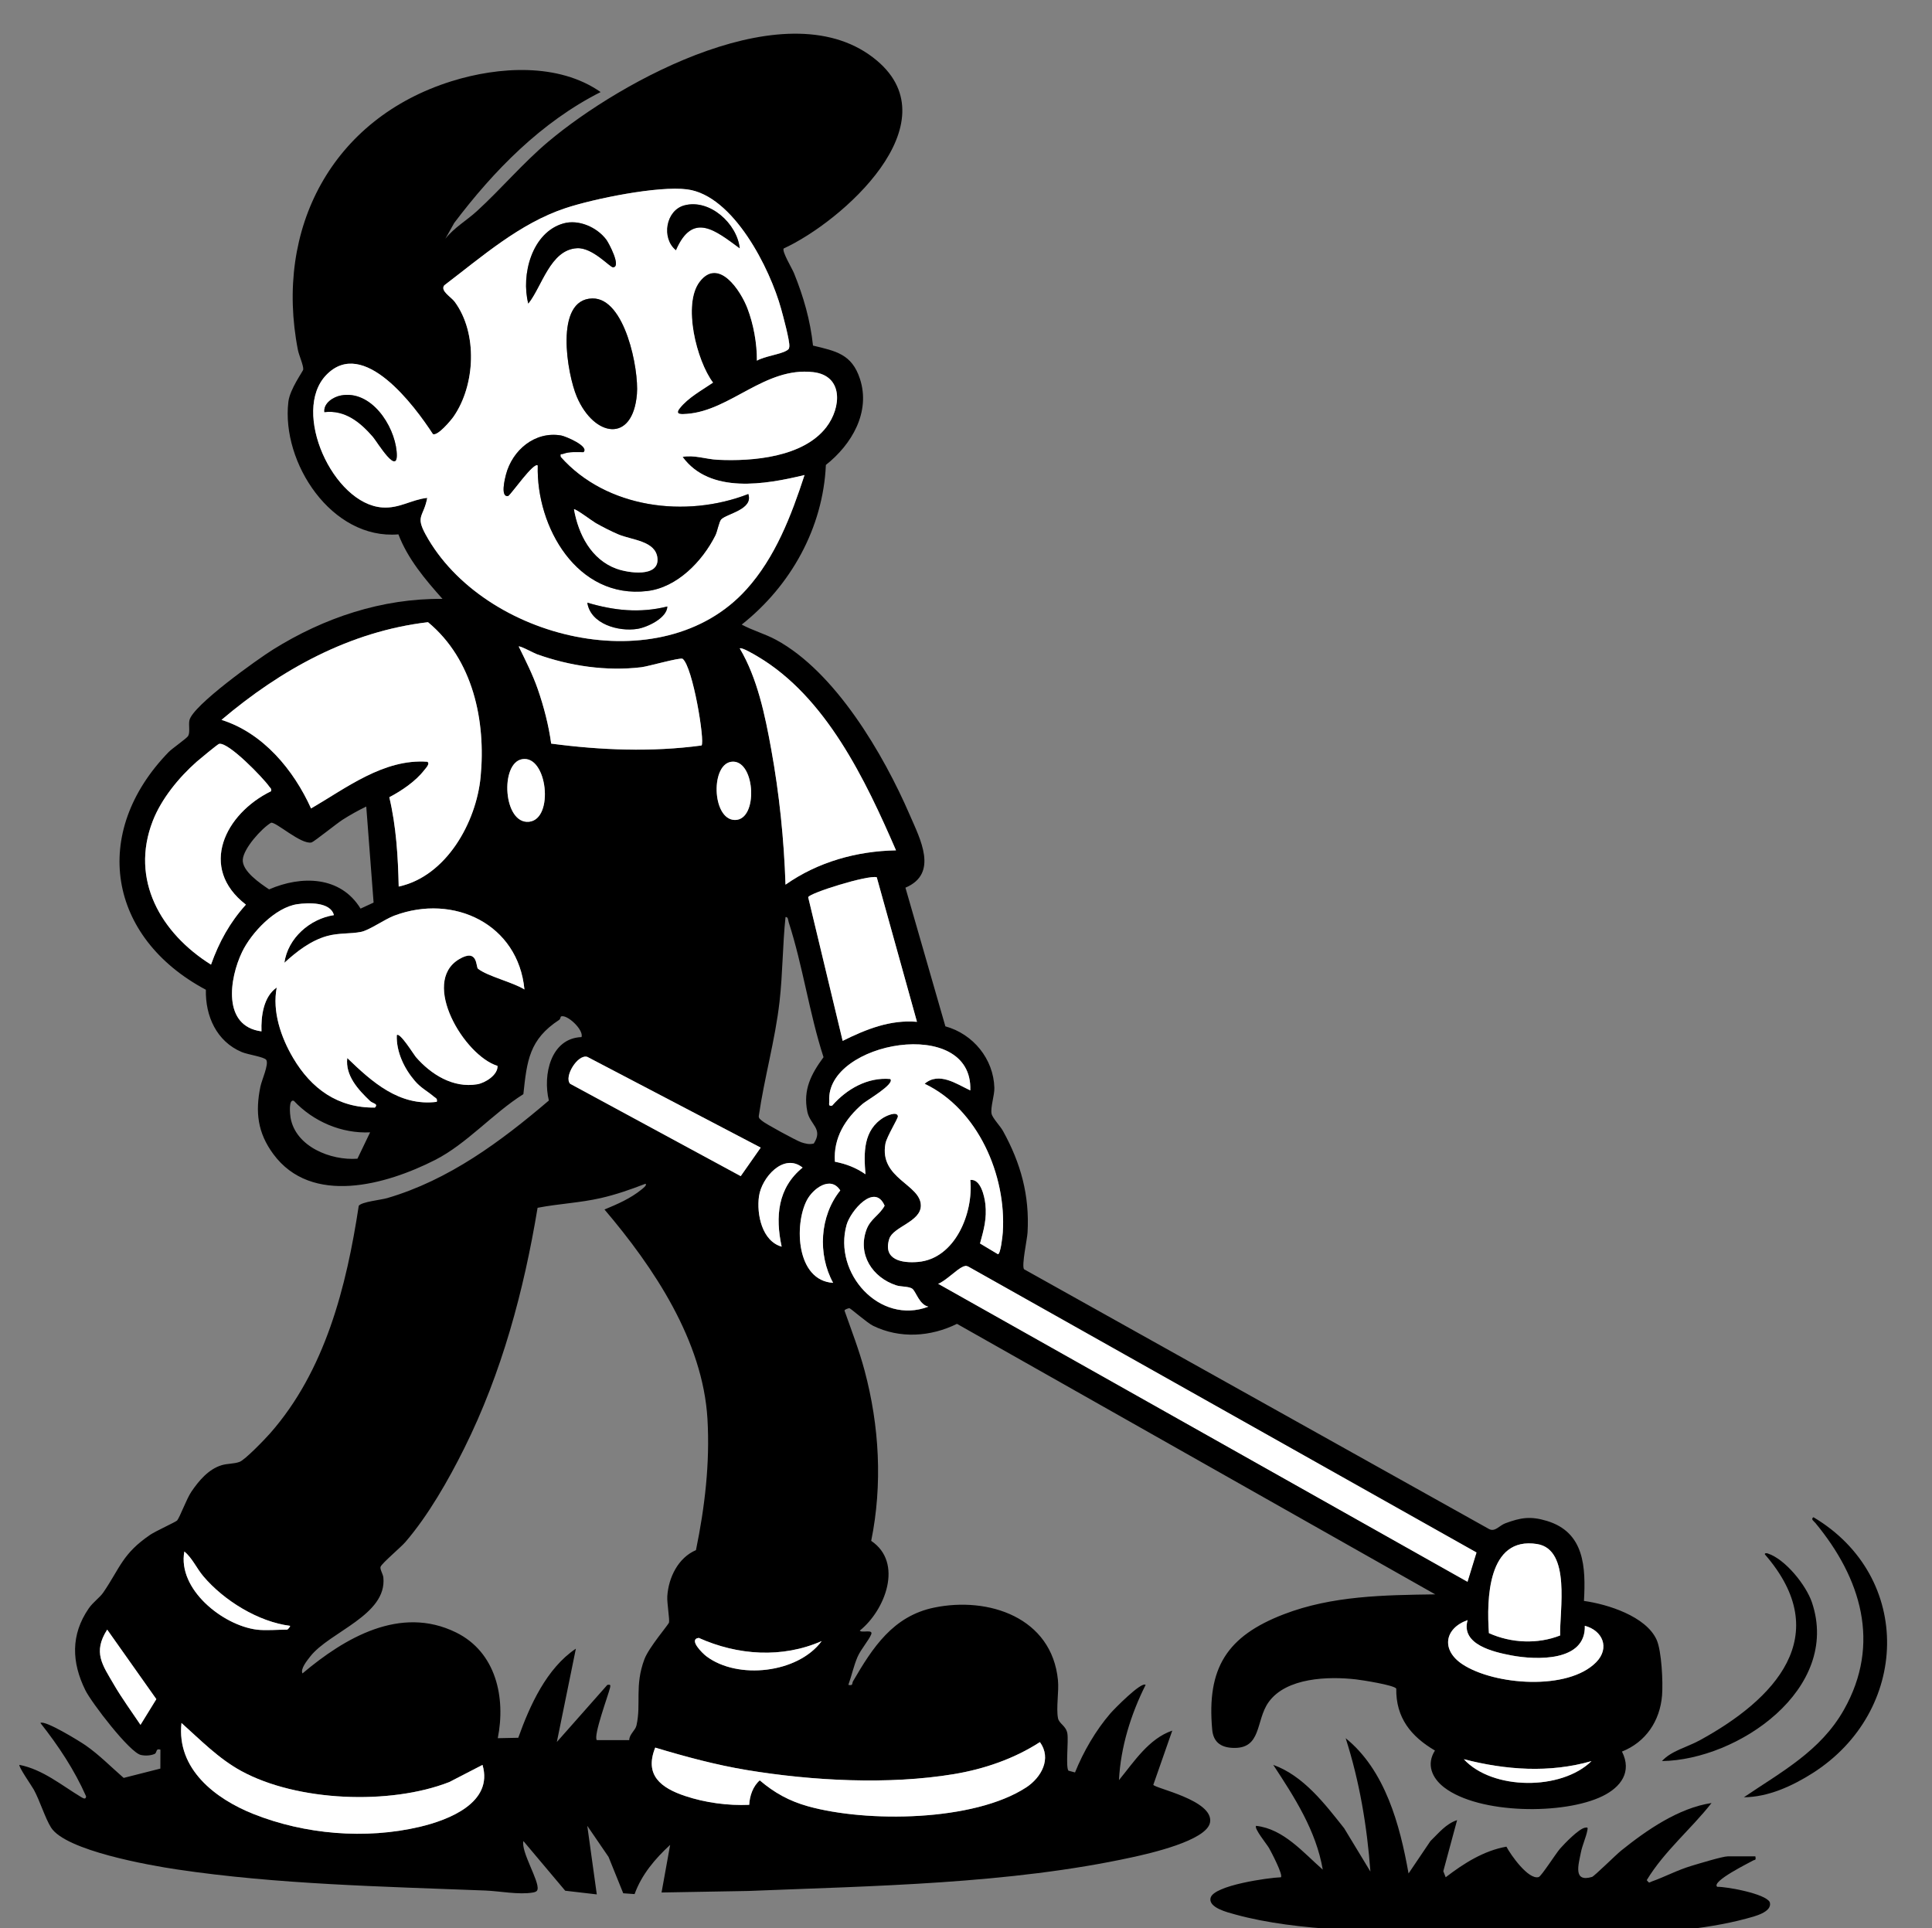 <?xml version="1.0" encoding="UTF-8"?>
<svg id="b" data-name="Layer 1" xmlns="http://www.w3.org/2000/svg" viewBox="0 0 1013.95 1012">
  <rect x="0" y="0" width="1013.95" height="1012" fill="#808080" stroke="none"/>
  <defs>
    <style>
      .c {
        fill: #fff;
      }
    </style>
  </defs>
  <path d="M951.73,796.32c-1.63,1.01.35,2.21,1,3,23.92,28.89,34.61,63.32,15.02,98.01-12.26,21.72-32.65,32.5-52.52,45.97,12.75-.08,25.33-5.87,35.92-12.57,51.06-32.35,53.33-103.04.58-134.41Z"/>
  <path d="M901.24,990.31c-3.49-2.79,17.59-13.03,18.71-13.75.99-.64,1.78.12,1.29-2.24h-14.5c-2.69,0-15.44,3.91-19.02,4.98-7.49,2.25-13.86,5.73-20.82,8.2-1.51.54-1.19,1.18-2.66-.7,9.24-15.25,23.23-26.72,34-40.47-17.2,2.56-34.09,14.22-47.48,25.01-2.59,2.09-14.07,13.42-15.23,13.77-10.07,3.02-7.11-6.43-5.85-12.84.76-3.89,2.67-7.82,3.4-11.62.28-1.43.23-1.67-1.36-1.35-3.23.66-10.59,8.25-13,11-2.11,2.42-9.8,14.48-11.2,14.89-5.39,1.55-14.66-11.61-16.93-15.96-11.95,2.12-22.41,8.81-31.87,16.06l-1.25-3.18,7.24-26.81c-5.88,1.92-9.74,6.89-14,11l-11.48,17c-4.52-25.47-12.23-54.18-33-70.99,7.28,22.69,11.22,46.22,12.98,69.99l-13.77-22.72c-10.15-12.81-21.33-27.56-37.22-33.27,11.14,16.98,22.49,34.51,25.99,54.99-10.27-8.99-20.58-21.4-34.98-22.99-1.28,1.26,5.7,9.72,6.8,11.69,1.13,2.02,7.51,14.1,6.19,15.3-6.6.22-35.06,4.24-36.85,10.72-1.45,5.24,8.98,7.72,12.85,8.79,33.48,9.23,76.04,8.75,110.61,9.59,45.5,1.1,114.19,4.35,157.6-7.39,3.91-1.06,14.04-3.37,12.34-8.71-2.34-4.38-22.25-8.04-27.54-8Z"/>
  <path class="c" d="M505.29,664.8c-3.31,1.45-8.95,7.42-13.04,9.02l277.97,156.5,4.76-15.51-266.75-150.07c-1.11-.6-1.85-.41-2.94.07Z"/>
  <path d="M605.29,936.75l9.94-28.43c-12.37,4.24-20.05,16.34-27.98,26,.89-17.34,6.23-34.55,13.99-49.99-2.14-2.01-16.72,12.9-18.51,14.98-7.69,8.92-14.15,20.07-18.54,30.97l-3.47-.94c-1.51-2.19.11-15.37-.54-19.46-.66-4.14-4.36-5.12-4.92-8.08-1.05-5.52.56-13.91-.03-19.97-3.19-32.84-36.37-44.01-65.04-38.06-21.52,4.47-32.23,21-42.46,38.58-.76,1.31.17,2.52-2.49,1.96,1.74-4.82,2.77-9.94,4.82-14.67,1.78-4.1,5.9-8.68,7.17-11.84,1.16-2.89-5.12-.54-5.98-1.98,13.24-10.6,23.04-35.63,5.97-47.09,6.02-29.54,4.3-60.37-3.48-89.42-2.85-10.66-6.85-21.02-10.52-31.41-.03-.71,2.41-1.33,2.55-1.3.76.15,9.3,7.71,12.43,9.24,14.08,6.89,30.25,5.8,44.04-1.01l250.99,141.98c-26.87.39-54.13.69-79.52,10.47-29.78,11.48-40.48,28.15-37.52,60.57.57,6.21,4.2,9.19,10.52,9.53,15.68.83,12.13-14.31,19.09-24.01,9.3-12.97,31.46-13.57,45.81-11.94,3.22.37,19.94,2.98,21.17,4.83-.24,15.29,7.72,25.12,20.31,32.52-4.66,7.3-1.53,14.46,4.82,19.35,18.32,14.1,62.98,14.5,83.2,4.54,9.54-4.7,15.52-12.68,10.13-23.35,12.48-4.95,19.97-16.07,21.04-29.48.54-6.8-.19-23.3-2.86-29.21-5.57-12.31-25.7-18.66-38.13-20.37.97-17.64.37-36.02-19.49-42.01-8.59-2.59-13.68-1.75-21.83,1.28-3.04,1.13-5.29,4.6-8.4,3.04l-244.16-136.42c-1.32-2.12,1.66-15.58,1.87-19.3,1.11-19.5-3.56-36.34-12.87-53.21-1.45-2.64-5.56-6.85-6.01-9.07-.67-3.36,1.56-9.67,1.46-13.59-.41-15.25-11.22-28.33-25.71-32.3l-20.96-72.78c17.52-7.39,7.71-25.59,2.23-38.26-13.77-31.82-39.02-75-70.16-91.84-5.83-3.15-12.19-4.85-18-7.98,25.71-20.34,42.7-50.68,44.18-83.8,13.52-10.67,23.62-27.73,17.85-45.25-4.27-12.97-12.6-14.48-24.61-17.39-1.43-13.37-4.97-25.64-9.98-38.02-.96-2.38-6.47-11.46-5.4-12.95,30.62-14.07,88.38-65.33,48.94-98.59-45.73-38.57-134.53,10.59-172.49,42.54-13.4,11.28-24.63,24.71-37.51,36.49-5.29,4.84-11.91,8.62-16.52,14.48l4.67-8.33c20.82-27.54,45.67-52.93,76.83-68.68-22.06-15.44-53.52-13.41-78.21-5.7-62.74,19.6-93.1,77.41-80.66,141.08.55,2.81,2.93,7.97,2.8,10.2-.06.95-7.03,10.24-7.82,17.04-3.74,31.92,22.75,72.46,57.76,69.52,4.89,12.84,14.05,23.69,23.13,33.86-31.86-.28-62.18,9.9-88.92,26.59-8.15,5.09-42.18,29.33-43.88,37.12-.56,2.58.47,6.33-.71,8.29-.73,1.21-8.4,6.56-10.15,8.35-41.23,42.39-31.96,97.4,19.49,124.81-.34,13.78,5.61,27.11,18.81,32.69,3.23,1.37,11.92,2.54,12.89,4.14,1.42,2.33-2.38,10.57-3.08,13.97-2.75,13.36-1.5,24.18,6.71,35.36,20.1,27.39,59.4,16.15,84.87,3.22,16.72-8.48,30.46-24.54,46.42-34.58,1.89-17.62,3.08-28.71,18.8-39,.63-.41.74-1.67.92-1.75,2.99-1.43,12.03,6.85,10.82,10.79-16.23.61-20.43,19.94-17.16,33.3-25.26,21.53-52.43,41.71-84.83,51.21-3.35.98-13.44,1.93-14.95,4.05-6.45,42.4-17.58,86.58-46.55,119.45-2.7,3.06-13.07,13.87-16.04,14.96-2.86,1.06-6.3.82-9.29,1.71-6.96,2.08-12.04,8.16-16,14-2.5,3.69-5.97,13.26-7.45,15.05-.54.66-11.45,5.68-14.05,7.45-14.65,9.95-15.84,17.37-24.68,30.32-1.86,2.73-5.32,5-7.64,8.36-9.55,13.86-9.01,28.33-1.75,43,3.16,6.38,23.16,32.59,29.09,33.92,2.24.5,4.96.39,7.09-.47,1.68-.68.42-3.1,3.19-2.32l-.04,9.95-19.25,4.89c-6.47-5.62-12.93-12.2-19.97-17.08-3.11-2.16-21.44-13.45-23.73-11.76,9.39,11.92,17.82,24.55,23.97,38.5-.08,1.67-1.18,1.25-2.45.48-10.39-6.21-20.1-14.5-32.51-16.99-.78.7,6.6,11.3,7.51,12.98,3.22,5.89,5.99,15.08,9.07,19.93,7.73,12.14,51.77,19.84,66.03,21.97,52.83,7.89,108.56,8.99,161.92,11.08,7.38.29,17.59,2.33,24.95,1.04,1.01-.18,2.14-.46,2.4-1.58,1.06-4.41-8.8-19.89-7.4-25.42l21.94,26.06,16.57,1.93-4.99-35.99,11.16,16.32,7.71,19.08,5.96.43c3.68-10.21,10.77-18.59,18.66-25.83l-4.51,24.99,45.5-.8c65.6-2.66,137.09-3.62,201.51-17.69,8.62-1.88,39.09-8.67,40.84-18.25,2.15-11.76-29.39-17.98-29.79-19.83ZM73.74,905.3c-4.63-6.92-9.73-13.88-13.92-21.06-6.05-10.38-11.22-16.98-3.57-28.91l25.79,36.49-8.31,13.49ZM444.3,642.88c2.01-7.15,14.68-22.34,19.97-10.06-2.75,5.06-7.39,6.81-9.51,12.53-4.82,13.02,3.07,25.18,15.66,29.29,2.42.79,7.05.46,8.57,1.93,1.92,1.85,3.62,8.24,8.24,9.25-25.57,9.73-50.06-17.58-42.93-42.93ZM768.24,923.33c21.9,5.67,45.03,7.34,67,1-15.74,15.45-51.9,15.39-67-1ZM831.75,853.31c9.37,2.46,13.23,11.64,6.03,19.05-14.76,15.18-53.6,12.12-70.23,1.16-11.27-7.43-9.54-18.83,2.7-23.19-3.73,12.82,13.61,16.75,22.97,18.53,13.1,2.48,39.1,3.39,38.55-15.55ZM806.67,810.39c17.97,2.84,11.72,35.22,12.12,47.99-11.92,4.67-25.73,4.02-37.39-1.22-1.24-17.67-.71-50.88,25.27-46.77ZM774.98,814.8l-4.76,15.51-277.97-156.5c4.09-1.6,9.72-7.56,13.04-9.02,1.09-.48,1.84-.67,2.94-.07l266.75,150.07ZM509.23,572.31c-7.32-3.41-16.4-9.95-23.97-3.5,27.96,13.33,43.01,48.08,41.02,78.04-.14,2.15-1.16,11.35-2.54,11.43l-9.41-5.63c1.97-7.17,3.67-13.11,2.8-20.74-.46-3.98-2.44-13.3-7.89-12.6,1.7,17.25-7.91,41.35-27.46,43.03-8.54.73-18.5-1.13-15.09-12.09,1.99-6.4,16.5-8.92,16.58-17.42.1-11.23-21.95-14.16-18.58-32.57.68-3.72,6.74-13.36,6.55-14.43-.5-2.77-6.11-.13-7.36.63-10.97,6.65-10.57,18.72-9.66,29.85-4.95-3.44-10.13-5.42-16.05-6.58-.87-12.55,5.47-22.61,14.59-30.39,2.17-1.85,17.11-10.43,14.47-13.02-11.91-1.05-22.89,5.26-30.51,13.99-2.23.42-1.42-1-1.51-2.5-1.84-31.06,75.49-45.02,74.02-5.5ZM437.24,673.31c-19.27-1.16-20.53-30.33-13.82-43.31,3.21-6.21,12.55-13.12,17.57-5.19-10.82,13.41-11.94,33.56-3.75,48.5ZM423.68,583.38c1.43,7.04,8.48,8.94,3.42,16.8-2.3.64-4.4.07-6.59-.64-2.33-.75-19.28-9.94-20.66-11.33-.71-.71-1.66-1.07-1.64-2.4,2.91-20.19,8.59-39.79,10.91-60.11,1.67-14.71,1.59-29.66,3.13-44.37,1.44-.24,1.35,1.73,1.69,2.78,7.36,22.7,10.83,47.92,18.26,70.76-6.48,8.83-10.84,17.08-8.51,28.51ZM421.22,612.82c-13.12,10.69-14.37,25.82-10.99,41.5-10.33-2.9-13.22-17.02-11.91-26.41,1.37-9.83,12.93-23.04,22.89-15.09ZM431.24,861.33c-12.52,16.94-44.07,20.36-60.5,7.99-2.13-1.6-9.58-8.94-4.02-9.66,20.42,9.17,43.77,10.81,64.52,1.67ZM481.24,536.31c-13.99-1.22-26.78,3.91-39,10l-18.09-75.38c.35-2.11,31.23-11.78,35.97-10.5l21.11,75.89ZM397.55,344.51c35.98,21.27,56.66,64.88,72.69,101.8-20.67.37-41.03,6.09-57.99,18.01-.76-23.64-3.26-47.77-7.49-71.02-3.23-17.82-7.26-37.38-16.52-52.97,1-.8,7.91,3.36,9.31,4.18ZM385.73,430.37c-12.3-.03-13.01-30.6-1-30.61,11.73,0,13.21,30.63,1,30.61ZM223.43,280.62c-5.53-10.09-1.09-9.19.8-19.3-8.39.93-14.6,5.65-23.54,5.03-25.84-1.77-47.99-50.32-29.45-69.53,19.49-20.2,46.41,16.33,55.98,31.04,2.52,1.11,9.51-7.29,10.85-9.22,11.41-16.49,12.73-43.78.58-60.24-1.91-2.59-7.72-5.75-5.49-8.63,19.81-15.06,39.52-32.5,63.54-40.49,14.99-4.99,48.81-11.86,63.95-9.88,24.32,3.19,43.53,41.7,49.3,62.7,1.06,3.87,4.55,16.64,4.32,19.73-.11,1.47-.56,1.67-1.7,2.32-3.22,1.86-11.45,2.89-15.33,5.16.07-9.01-1.76-19.12-4.98-27.52-3.57-9.29-15.07-26.84-25.02-13.97-9.14,11.83-1.64,41.54,6.98,53-5.87,4.03-13.01,7.84-17.48,13.5-2.73,3.46.95,3.12,3.87,2.9,22.84-1.73,40.92-24.78,66.14-21.9,16.03,1.83,14.82,18.64,6.91,28.92-12.11,15.73-38.6,17.99-56.99,17.09-6.14-.3-12.37-2.66-18.42-1.51,14.35,19.63,43.45,14.48,63.99,9.51-6.95,21.3-15.3,43.15-30.48,60.01-44.5,49.43-138.17,26.27-168.32-28.71ZM224.62,326.56c23.62,19.58,30.43,51.75,27.6,81.25-2.29,23.83-18.02,52.12-42.98,57.51-.35-15.71-1.29-31.59-4.93-46.89,6.49-3.4,13.83-8.38,18.32-14.2.7-.91,3.3-3.48,1.61-4.42-22.8-1.68-42.62,13.86-61,24.51-9.13-20.22-25.15-39.63-47.01-46.49,31.11-26.35,67.21-46.43,108.38-51.27ZM196.07,473.73l-6.84,3.16c-10.55-17.22-31.11-17.43-48-10.09-4.51-3.04-14.34-9.57-13.81-15.73.51-5.85,9.7-16.14,14.81-19.24,2.46-.7,15.81,11.63,21.29,10.33,1.17-.28,13.34-10.04,16.19-11.86,4.02-2.57,8.22-4.91,12.51-6.98l3.85,50.41ZM110.74,506.29c-26.19-16.39-42.65-44.48-30.53-75.5,4.53-11.6,13.76-22.83,23.01-30.99,1.47-1.3,10.99-9.17,11.72-9.36,4.77-1.26,23.23,17.9,26.32,22.35.59.84,1.36,1.05.97,2.51-23.95,11.68-38.35,40.07-13.17,59.51-8.48,9.42-14.06,19.57-18.31,31.49ZM187.58,608.15c-13.91,1.06-32.46-6.28-35.1-21.57-.28-1.61-1.13-10.03,1.76-8.78,10.2,10.82,24.99,17.24,40,16.52l-6.65,13.83ZM250.85,508.43c-1.17-.93.1-11.01-9.97-4.96-20.22,12.16,2.75,50.56,20.23,55.96.25,4.75-6.43,8.93-10.62,9.64-12.65,2.17-24.28-5.13-32.23-14.29-1.06-1.22-8.46-13.28-10.02-11.47-.32,8.73,3.9,17.51,9.48,24.01,3.25,3.78,6.48,5.27,9.85,8.15,1.04.89,2.1.97,1.66,2.83-19.66,2.47-33.99-10.45-46.98-22.99-1.12,9.23,5.78,16.65,11.97,22.56,1.38,1.32,4.54,1.38,2.52,3.44-19.47.23-33.39-9.94-42.92-26.08-6.4-10.84-10.99-24.4-8.59-36.92-6.98,4.78-8.28,15.11-8,23-20.62-2.7-16.9-27.7-10.17-41.68,4.87-10.12,17.35-23.36,28.94-25.06,5.78-.85,17.46-1.25,19.24,5.73-12.58,1.95-24.16,12.04-25.99,25.01,6.45-5.91,13.84-11.66,22.44-14.05,6.11-1.7,12.27-1.04,17.83-2.17,4.37-.89,12.4-6.64,17.46-8.54,31.18-11.71,65.02,4.54,68.25,38.76-6-3.79-19.38-6.92-24.38-10.89ZM277.64,431.31c-13.53,1.35-15.34-30.71-3.67-32.84,13.28-2.43,16.99,31.51,3.67,32.84ZM289.27,390.28c-1.24-9.35-3.89-19.55-7-28.5-2.7-7.76-6.43-15.12-10.03-22.46.57-.56,7.81,3.42,9.47,4.02,17.33,6.22,36.55,9.06,54.9,6.85,3.61-.43,20.18-5.2,21.62-4.44,5.39,4.13,11.82,43.59,9.95,45.51-26.19,3.53-52.8,2.48-78.91-.98ZM308.26,554.72l90.98,47.62-10.49,14.97-89.52-48.47c-3.41-3.69,4.05-15.73,9.03-14.11ZM96.75,814.31c4.13,3.39,6.45,8.85,9.98,13.02,10.8,12.76,28.88,23.89,45.51,26,.07.64-1.33,1.99-1.5,1.99-4.88,0-11.41.58-16,0-17.81-2.26-41.63-21.18-37.99-41.01ZM220.25,958.83c-28.37,6.68-60.24,4-87.26-6.76-20.04-7.98-40.4-23.66-37.74-47.75,9.97,8.92,19.44,18.67,31.32,25.17,29.41,16.09,78.12,17.99,109.19,5.85l17.47-9.02c5.83,19.84-17.8,28.93-32.98,32.51ZM334.03,905.61c-.6,2.66-3.78,4.63-3.79,7.71h-17c-2.04-2.04,6.05-23.74,6.94-27.57.36-1.53.04-1.64-1.43-1.43l-26.51,29.98,9.99-48.99c-15.37,10.32-24.14,29.72-30.23,46.77l-10.76.22c4.26-21.35-.9-45.21-21.96-55.53-29.21-14.31-58.36,2.86-80.54,21.54-1.21-2.3,2.45-6.83,4.09-8.91,10.2-13,40.35-21.68,38.36-41.47-.18-1.76-1.97-4.46-1.44-5.64.9-2.04,10.58-10.12,13.01-12.95,12.05-14.01,22.62-32.58,30.86-49.14,19.73-39.62,31.29-82.67,38.51-126.28,11-2.14,22.12-2.58,33.12-5.09,8.09-1.84,15.78-4.54,23.48-7.52,1.15.63-1.56,2.61-2.01,2.99-5.7,4.67-12.73,7.74-19.47,10.52,25.81,30.36,51.65,68.88,54.04,109.96,1.34,23.12-1.39,46.25-6.04,68.82-9.33,3.97-14.41,14.4-15.04,24.19-.23,3.55,1.32,12.21.89,13.81-.31,1.16-10.55,13.03-12.88,19.2-5.28,13.97-1.61,23.44-4.19,34.81ZM538.56,938.14c-27.5,17.94-83.71,18.51-114.53,9.89-9.79-2.74-17.58-7.03-25.29-13.6-3.59,3.09-5.31,8.21-5.53,12.84-11.14.5-23.16-1.13-33.74-4.67-12.47-4.18-21.44-10.86-15.58-25.36,15.83,4.76,31.8,9.08,48.15,11.79,34.23,5.66,74.27,7.81,108.55,2.13,15.82-2.62,31.72-8.06,45.17-16.8,6.33,8.63.73,18.61-7.19,23.78Z"/>
  <path class="c" d="M206.98,480.56c-5.06,1.9-13.09,7.65-17.46,8.54-5.56,1.13-11.72.47-17.83,2.17-8.6,2.39-15.98,8.14-22.44,14.05,1.82-12.97,13.41-23.06,25.99-25.01-1.78-6.98-13.46-6.58-19.24-5.73-11.59,1.7-24.07,14.94-28.94,25.06-6.72,13.97-10.45,38.97,10.17,41.68-.29-7.89,1.02-18.23,8-23-2.41,12.52,2.19,26.08,8.59,36.92,9.53,16.14,23.45,26.32,42.92,26.08,2.02-2.07-1.14-2.12-2.52-3.44-6.19-5.91-13.09-13.33-11.97-22.56,13,12.55,27.32,25.46,46.98,22.99.44-1.86-.62-1.94-1.66-2.83-3.37-2.89-6.6-4.37-9.85-8.15-5.59-6.5-9.8-15.28-9.48-24.01,1.56-1.81,8.97,10.25,10.02,11.47,7.95,9.15,19.58,16.45,32.23,14.29,4.19-.72,10.87-4.9,10.62-9.64-17.48-5.4-40.46-43.81-20.23-55.96,10.07-6.05,8.79,4.03,9.97,4.96,5,3.97,18.37,7.1,24.38,10.89-3.24-34.22-37.07-50.47-68.25-38.76Z"/>
  <path class="c" d="M163.25,424.32c18.38-10.66,38.2-26.19,61-24.51,1.68.94-.91,3.51-1.61,4.42-4.49,5.82-11.83,10.8-18.32,14.2,3.63,15.31,4.57,31.19,4.93,46.89,24.96-5.39,40.69-33.68,42.98-57.51,2.83-29.5-3.98-61.67-27.6-81.25-41.17,4.84-77.27,24.92-108.38,51.27,21.86,6.87,37.88,26.27,47.01,46.49Z"/>
  <path class="c" d="M435.21,577.81c.09,1.5-.72,2.92,1.51,2.5,7.62-8.73,18.6-15.03,30.51-13.99,2.64,2.59-12.3,11.17-14.47,13.02-9.12,7.79-15.45,17.84-14.59,30.39,5.91,1.16,11.09,3.14,16.05,6.58-.91-11.13-1.31-23.21,9.66-29.85,1.25-.75,6.86-3.4,7.36-.63.19,1.07-5.86,10.7-6.55,14.43-3.37,18.41,18.68,21.34,18.58,32.57-.08,8.5-14.59,11.03-16.58,17.42-3.41,10.96,6.55,12.83,15.09,12.09,19.55-1.68,29.16-25.78,27.46-43.03,5.44-.7,7.43,8.62,7.89,12.6.87,7.63-.83,13.57-2.8,20.74l9.41,5.63c1.37-.08,2.39-9.29,2.54-11.43,1.99-29.97-13.06-64.71-41.02-78.04,7.58-6.45,16.66.09,23.97,3.5,1.47-39.52-75.85-25.57-74.02,5.5Z"/>
  <path class="c" d="M388.24,340.33c9.27,15.59,13.29,35.15,16.52,52.97,4.22,23.25,6.72,47.38,7.49,71.02,16.96-11.92,37.31-17.63,57.99-18.01-16.03-36.92-36.7-80.53-72.69-101.8-1.4-.82-8.31-4.98-9.31-4.18Z"/>
  <path class="c" d="M142.23,415.3c.39-1.46-.39-1.66-.97-2.51-3.08-4.45-21.55-23.61-26.32-22.35-.72.19-10.25,8.06-11.72,9.36-9.25,8.17-18.48,19.39-23.01,30.99-12.12,31.02,4.34,59.1,30.53,75.5,4.26-11.91,9.83-22.07,18.31-31.49-25.18-19.44-10.78-47.83,13.17-59.51Z"/>
  <path class="c" d="M368.18,391.27c1.87-1.92-4.56-41.38-9.95-45.51-1.44-.76-18.01,4.01-21.62,4.44-18.35,2.21-37.57-.63-54.9-6.85-1.66-.6-8.9-4.58-9.47-4.02,3.6,7.34,7.34,14.7,10.03,22.46,3.11,8.95,5.76,19.16,7,28.5,26.11,3.47,52.72,4.51,78.91.98Z"/>
  <path class="c" d="M424.16,470.93l18.09,75.38c12.22-6.09,25.01-11.22,39-10l-21.11-75.89c-4.74-1.28-35.63,8.39-35.97,10.5Z"/>
  <path class="c" d="M388.74,617.3l10.49-14.97-90.98-47.62c-4.99-1.62-12.44,10.42-9.03,14.11l89.52,48.47Z"/>
  <path class="c" d="M478.99,676.57c-1.52-1.47-6.16-1.14-8.57-1.93-12.59-4.11-20.48-16.26-15.66-29.29,2.12-5.71,6.75-7.47,9.51-12.53-5.29-12.28-17.96,2.91-19.97,10.06-7.13,25.36,17.36,52.66,42.93,42.93-4.61-1-6.32-7.39-8.24-9.25Z"/>
  <path class="c" d="M423.42,630c-6.71,12.98-5.45,42.15,13.82,43.31-8.19-14.94-7.07-35.09,3.75-48.5-5.02-7.93-14.36-1.02-17.57,5.19Z"/>
  <path class="c" d="M273.97,398.47c-11.67,2.13-9.86,34.2,3.67,32.84,13.33-1.33,9.61-35.27-3.67-32.84Z"/>
  <path class="c" d="M500.58,931.16c-34.28,5.68-74.32,3.53-108.55-2.13-16.35-2.71-32.32-7.03-48.15-11.79-5.86,14.51,3.11,21.18,15.58,25.36,10.58,3.55,22.61,5.17,33.74,4.67.22-4.64,1.94-9.75,5.53-12.84,7.71,6.57,15.5,10.86,25.29,13.6,30.82,8.61,87.04,8.05,114.53-9.89,7.92-5.17,13.52-15.15,7.19-23.78-13.45,8.74-29.35,14.18-45.17,16.8Z"/>
  <path class="c" d="M235.76,935.34c-31.08,12.14-79.78,10.24-109.19-5.85-11.88-6.5-21.35-16.25-31.32-25.17-2.66,24.09,17.7,39.77,37.74,47.75,27.02,10.76,58.9,13.44,87.26,6.76,15.19-3.58,38.81-12.66,32.98-32.51l-17.47,9.02Z"/>
  <path class="c" d="M59.82,884.23c4.19,7.18,9.28,14.15,13.92,21.06l8.31-13.49-25.79-36.49c-7.64,11.94-2.48,18.53,3.57,28.91Z"/>
  <path class="c" d="M370.74,869.32c16.43,12.37,47.98,8.95,60.5-7.99-20.75,9.14-44.1,7.5-64.52-1.67-5.56.72,1.89,8.05,4.02,9.66Z"/>
  <path class="c" d="M134.74,855.32c4.59.58,11.12,0,16,0,.17,0,1.57-1.35,1.5-1.99-16.64-2.1-34.71-13.23-45.51-26-3.53-4.17-5.85-9.63-9.98-13.02-3.64,19.83,20.18,38.75,37.99,41.01Z"/>
  <path class="c" d="M410.23,654.31c-3.38-15.68-2.13-30.81,10.99-41.5-9.96-7.95-21.52,5.25-22.89,15.09-1.31,9.39,1.58,23.51,11.91,26.41Z"/>
  <path class="c" d="M385.73,430.37c12.21.03,10.73-30.61-1-30.61-12.01,0-11.3,30.58,1,30.61Z"/>
  <path d="M950.96,841.09c-3.05-9.08-13.98-22.76-23.25-25.76-.51-.16-1.63-.27-1.48.48,37.12,42.76,5.08,76.2-34.33,97.68-6.55,3.57-14.82,5.44-19.67,10.82,40.02-.6,93.96-37.84,78.73-83.22Z"/>
  <path class="c" d="M818.8,858.38c-.4-12.77,5.85-45.15-12.12-47.99-25.97-4.11-26.51,29.1-25.27,46.77,11.66,5.24,25.47,5.9,37.39,1.22Z"/>
  <path class="c" d="M793.2,868.85c-9.35-1.77-26.69-5.71-22.97-18.53-12.24,4.36-13.97,15.76-2.7,23.19,16.64,10.96,55.47,14.02,70.23-1.16,7.21-7.41,3.34-16.59-6.03-19.05.56,18.94-25.44,18.03-38.55,15.55Z"/>
  <path class="c" d="M768.24,923.33c15.1,16.39,51.26,16.45,67,1-21.97,6.34-45.1,4.67-67-1Z"/>
  <path class="c" d="M391.75,309.33c15.18-16.86,23.53-38.71,30.48-60.01-20.53,4.97-49.64,10.12-63.99-9.51,6.05-1.15,12.28,1.21,18.42,1.51,18.39.9,44.88-1.36,56.99-17.09,7.91-10.27,9.12-27.09-6.91-28.92-25.22-2.88-43.3,20.17-66.14,21.9-2.91.22-6.6.56-3.87-2.9,4.47-5.66,11.62-9.47,17.48-13.5-8.62-11.46-16.11-41.16-6.98-53,9.94-12.87,21.45,4.68,25.02,13.97,3.22,8.39,5.06,18.5,4.98,27.52,3.87-2.27,12.11-3.3,15.33-5.16,1.14-.66,1.59-.85,1.7-2.32.23-3.1-3.25-15.86-4.32-19.73-5.77-21-24.98-59.51-49.3-62.7-15.14-1.98-48.96,4.89-63.95,9.88-24.01,7.99-43.73,25.43-63.54,40.49-2.23,2.88,3.57,6.04,5.49,8.63,12.14,16.46,10.83,43.76-.58,60.24-1.34,1.93-8.32,10.33-10.85,9.22-9.57-14.71-36.48-51.24-55.98-31.04-18.54,19.21,3.61,67.76,29.45,69.53,8.94.61,15.14-4.1,23.54-5.03-1.89,10.11-6.33,9.21-.8,19.3,30.14,54.98,123.81,78.14,168.32,28.71ZM334.5,330.08c-9.89,1.57-24.59-2.55-26.26-13.75,14.08,4.16,27.55,5.61,41.99,2-.16,6.06-10.53,10.93-15.73,11.75ZM359.2,107.79c13.3-3.52,27.65,9.59,29.02,22.53-12.9-9.47-24.67-19.31-33.48,1-7.72-6.22-5.38-20.92,4.46-23.52ZM295.68,117.27c8.01-2.28,17.63,1.97,22.55,8.55,1.23,1.65,8.01,14.31,3.51,14.47-1.64.06-10.71-10.48-18.97-10.02-14.01.79-18.39,20.24-25.52,29.04-3.9-15,1.88-37.33,18.43-42.05ZM334.27,206.85c-2.18,25.98-22.47,22.57-31.52,1.45-5.06-11.82-12.05-51.31,8.16-51.66,17.13-.29,24.45,37.29,23.36,50.21ZM265.53,249.11c3.35-12.86,15.2-22.92,28.97-20.55,2.24.39,14.93,5.68,11.73,8.75-3.51.04-7.26-.39-10.63.89-1.07.41-1.69-.48-1.36,1.6,23.97,27.01,65.74,32.26,98.48,19.5,2.79,8.09-11.35,10.26-14.23,13.26-1.17,1.21-1.99,6.26-3.07,8.43-6.77,13.54-20,27.35-35.79,29.21-36.64,4.33-58.3-33.58-57.4-65.89-1.99-2.24-13.82,14.88-15.51,15.99-4.26.9-1.72-9.16-1.19-11.2ZM195.75,229.31c-6.64-7.67-14.63-14.26-25.51-12.99-.56-4.71,4.67-8.01,8.72-8.76,15.77-2.91,27.9,15.55,29.19,29.39,1.33,14.23-10.29-5.2-12.41-7.64Z"/>
  <path d="M266.72,260.31c1.7-1.1,13.52-18.23,15.51-15.99-.9,32.31,20.76,70.22,57.4,65.89,15.78-1.86,29.01-15.68,35.79-29.21,1.08-2.17,1.91-7.22,3.07-8.43,2.88-3,17.02-5.17,14.23-13.26-32.74,12.76-74.51,7.51-98.48-19.5-.33-2.08.29-1.19,1.36-1.6,3.37-1.28,7.12-.86,10.63-.89,3.2-3.07-9.49-8.37-11.73-8.75-13.77-2.37-25.62,7.7-28.97,20.55-.53,2.04-3.07,12.1,1.19,11.2ZM312.57,274.49c3.53,2,8.27,4.45,11.99,6.01,7.2,3.01,19.68,3.37,20.49,12.57.89,10.14-15.4,7.66-21.5,5.43-13.26-4.85-19.99-18.05-22.31-31.18.61-.6,9.73,6.26,11.33,7.16Z"/>
  <path d="M310.91,156.64c-20.21.35-13.22,39.84-8.16,51.66,9.05,21.12,29.33,24.53,31.52-1.45,1.09-12.92-6.23-50.51-23.36-50.21Z"/>
  <path d="M302.77,130.28c8.26-.47,17.33,10.08,18.97,10.02,4.5-.17-2.28-12.83-3.51-14.47-4.92-6.58-14.54-10.83-22.55-8.55-16.56,4.71-22.34,27.04-18.43,42.05,7.13-8.81,11.52-28.25,25.52-29.04Z"/>
  <path d="M178.96,207.55c-4.05.75-9.28,4.05-8.72,8.76,10.88-1.27,18.86,5.33,25.51,12.99,2.12,2.44,13.73,21.87,12.41,7.64-1.29-13.84-13.42-32.31-29.19-29.39Z"/>
  <path d="M354.74,131.31c8.81-20.3,20.59-10.46,33.48-1-1.37-12.94-15.72-26.04-29.02-22.53-9.85,2.6-12.18,17.3-4.46,23.52Z"/>
  <path d="M308.24,316.32c1.66,11.2,16.36,15.32,26.26,13.75,5.2-.83,15.57-5.69,15.73-11.75-14.44,3.61-27.91,2.16-41.99-2Z"/>
  <path class="c" d="M323.55,298.5c6.1,2.23,22.39,4.7,21.5-5.43-.81-9.21-13.29-9.56-20.49-12.57-3.72-1.56-8.46-4-11.99-6.01-1.6-.91-10.72-7.76-11.33-7.16,2.32,13.13,9.05,26.32,22.31,31.18Z"/>
</svg>